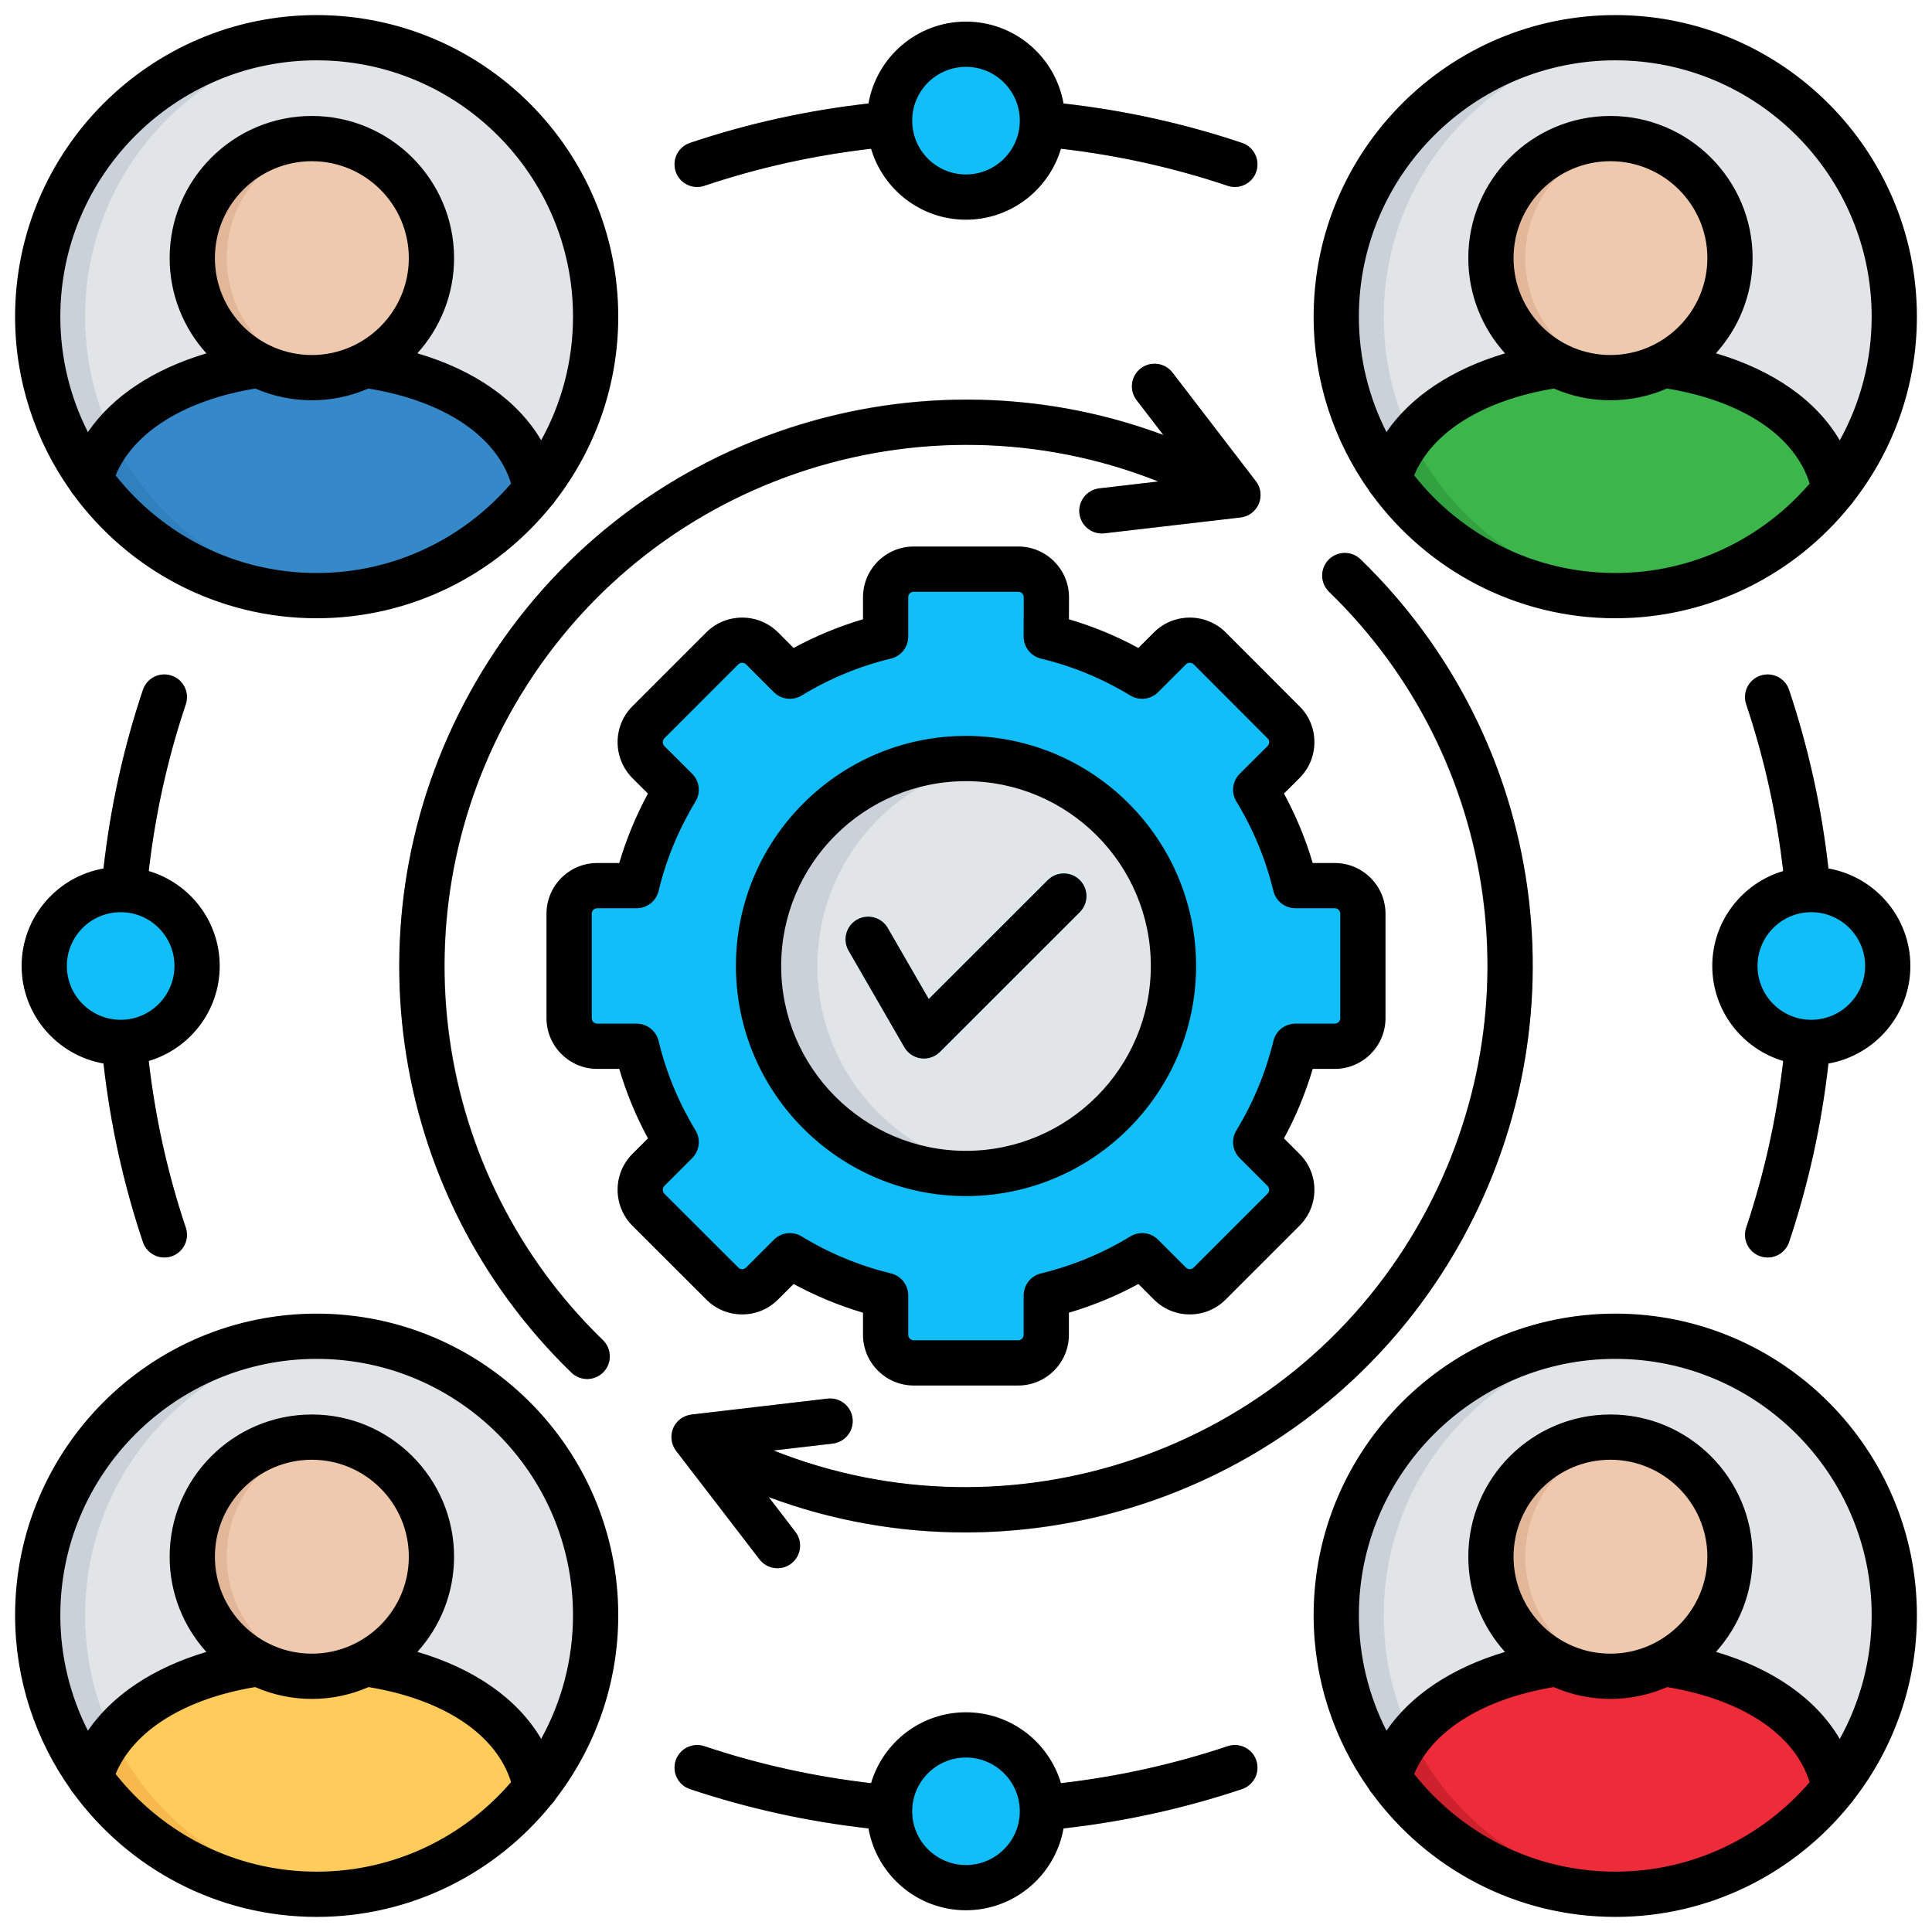 <svg id="Layer_1" viewBox="0 0 512 512" xmlns="http://www.w3.org/2000/svg" data-name="Layer 1"><g><path d="m330.367 330.367-9.78 9.808c-2.92 2.891-7.654 2.891-10.545 0l-7.37-7.37c-7.965 4.847-16.554 8.362-25.398 10.488v10.432c0 4.11-3.345 7.455-7.427 7.455h-27.694c-4.11 0-7.455-3.345-7.455-7.455v-10.432c-8.816-2.126-17.405-5.641-25.37-10.488l-7.37 7.37c-2.92 2.891-7.654 2.891-10.545 0l-19.587-19.587c-2.891-2.891-2.891-7.625 0-10.545l7.37-7.37c-4.847-7.965-8.362-16.554-10.488-25.37h-10.432c-4.11 0-7.455-3.345-7.455-7.455v-27.695c0-4.082 3.345-7.427 7.455-7.427h10.432c2.126-8.844 5.641-17.433 10.488-25.398l-7.37-7.37c-2.891-2.891-2.891-7.625 0-10.545l19.587-19.559c2.891-2.92 7.625-2.92 10.545 0l7.37 7.37c7.965-4.875 16.554-8.362 25.37-10.516v-10.432c0-4.11 3.345-7.455 7.455-7.455h27.694c4.082 0 7.427 3.345 7.427 7.455v10.432c8.844 2.154 17.433 5.641 25.398 10.516l7.37-7.37c2.891-2.92 7.625-2.92 10.545 0l19.559 19.559c2.92 2.92 2.92 7.654 0 10.545l-7.37 7.37c4.876 7.965 8.362 16.554 10.517 25.398h10.432c4.11 0 7.455 3.345 7.455 7.427v27.695c0 4.11-3.345 7.455-7.455 7.455h-10.432c-2.154 8.816-5.641 17.405-10.517 25.37l7.37 7.37c2.92 2.92 2.92 7.654 0 10.545l-9.78 9.78z" fill="#11bef7" fill-rule="evenodd"/><path d="m255.986 201.022c30.387 0 54.992 24.605 54.992 54.992s-24.605 54.964-54.992 54.964-54.964-24.605-54.964-54.964 24.605-54.992 54.964-54.992z" fill="#cad1d8" fill-rule="evenodd"/><path d="m263.809 201.589c26.646 3.77 47.169 26.702 47.169 54.425s-20.523 50.627-47.169 54.425c-26.674-3.798-47.197-26.731-47.197-54.425s20.523-50.655 47.197-54.425z" fill="#e2e5e7" fill-rule="evenodd"/><path d="m352.222 156.83c-2.381-2.296-2.438-6.094-.113-8.476 2.296-2.353 6.094-2.409 8.447-.114 24.406 23.641 39.6 54.539 44.135 87.166 4.45 31.946-1.332 65.537-18.709 95.641v.028c-20.721 35.887-54.028 59.981-91.134 69.931-29.452 7.909-61.313 6.86-91.162-4.28l7.087 9.269c2.013 2.608 1.502 6.378-1.106 8.391-2.636 1.984-6.378 1.502-8.391-1.134l-21.855-28.46c-3.26-3.969-.85-9.496 4.082-9.95l35.802-4.167c3.288-.397 6.265 1.984 6.633 5.272s-1.984 6.236-5.272 6.633l-15.704 1.814c28.29 11.282 58.706 12.557 86.797 5.046 34.016-9.128 64.602-31.181 83.679-64.035.142-.255.283-.539.453-.765 15.789-27.581 21.033-58.337 16.951-87.591-4.195-30.047-18.17-58.479-40.62-80.22zm-51.024-50.797c-1.984-2.636-1.502-6.378 1.134-8.391s6.378-1.502 8.391 1.105l22.11 28.8c2.835 3.713.397 9.071-4.082 9.581l-36.057 4.224c-3.288.369-6.265-1.984-6.633-5.272s1.984-6.264 5.272-6.633l15.704-1.843c-28.29-11.282-58.734-12.557-86.797-5.017-34.158 9.128-64.8 31.323-83.877 64.346h-.028c-31.776 55.077-21.713 124.413 23.443 168.236 2.381 2.324 2.409 6.094.113 8.476-2.296 2.353-6.094 2.409-8.447.114-24.406-23.641-39.6-54.539-44.164-87.166-4.422-31.918 1.332-65.537 18.709-95.641h.028-.028c20.721-35.915 54.057-60.01 91.162-69.959 29.452-7.88 61.313-6.86 91.162 4.28l-7.115-9.241z" fill="#a0a9b0"/><path d="m224.89 251.932c-1.616-2.863-.652-6.52 2.211-8.164s6.52-.652 8.164 2.211l10.857 18.794 31.55-31.55c2.324-2.324 6.151-2.324 8.476 0 2.353 2.353 2.353 6.151 0 8.504l-37.049 37.049-.028-.028c-2.75 2.778-7.427 2.183-9.383-1.247l-14.797-25.569z" fill="#11bef7"/><path d="m186.65 49.227c-3.146 1.049-6.52-.624-7.568-3.77-1.049-3.118.624-6.52 3.77-7.569 47.367-15.874 98.929-15.874 146.296 0 3.146 1.049 4.819 4.45 3.77 7.569-1.049 3.146-4.422 4.819-7.568 3.77-44.787-14.995-93.94-14.995-138.699 0zm276.123 137.424c-1.049-3.146.652-6.52 3.77-7.568 3.146-1.049 6.52.652 7.569 3.77 15.874 47.367 15.874 98.929 0 146.296-1.049 3.146-4.422 4.819-7.569 3.77-3.118-1.021-4.819-4.422-3.77-7.569 14.995-44.759 14.995-93.912 0-138.699zm-137.424 276.123c3.146-1.049 6.52.652 7.568 3.77 1.049 3.146-.624 6.52-3.77 7.569-47.367 15.874-98.929 15.874-146.296 0-3.146-1.049-4.819-4.422-3.77-7.569 1.049-3.118 4.422-4.819 7.568-3.77 44.759 14.995 93.94 15.023 138.699 0zm-276.122-137.425c1.049 3.146-.652 6.548-3.77 7.597-3.146 1.021-6.52-.652-7.568-3.798-15.874-47.367-15.874-98.929 0-146.296 1.049-3.118 4.422-4.819 7.568-3.77 3.118 1.049 4.819 4.422 3.77 7.568-14.995 44.788-15.024 93.94 0 138.699z" fill="#a0a9b0"/><g fill-rule="evenodd"><path d="m255.986 500.276c-11.169 0-20.239-9.071-20.239-20.239s9.071-20.268 20.239-20.268 20.268 9.071 20.268 20.268-9.071 20.239-20.268 20.239zm0-488.551c11.197 0 20.268 9.071 20.268 20.268s-9.071 20.24-20.268 20.24-20.239-9.071-20.239-20.24 9.071-20.268 20.239-20.268zm-244.262 244.289c0-11.197 9.071-20.268 20.268-20.268s20.239 9.071 20.239 20.268-9.071 20.24-20.239 20.24-20.268-9.071-20.268-20.24zm488.551 0c0 11.169-9.071 20.24-20.268 20.24s-20.239-9.071-20.239-20.24 9.071-20.268 20.239-20.268 20.268 9.071 20.268 20.268z" fill="#11bef7"/><path d="m83.923 9.995c40.847 0 73.928 33.109 73.928 73.927s-33.08 73.956-73.928 73.956-73.928-33.108-73.928-73.955 33.109-73.928 73.928-73.928z" fill="#cad1d8"/><path d="m90.216 10.279c37.871 3.175 67.635 34.951 67.635 73.644s-29.764 70.498-67.635 73.673c-37.899-3.175-67.663-34.951-67.663-73.673s29.764-70.47 67.663-73.644z" fill="#e2e5e7"/><path d="m142.005 129.702c-8.532-44.39-106.129-45.241-118.091-2.58 28.743 39.855 87.647 41.159 118.091 2.58z" fill="#2f80bd"/><path d="m142.005 129.702c-7.682-40.025-87.789-44.646-112.252-13.89 11.055 23.074 33.761 39.543 60.463 41.783 20.976-1.758 39.458-12.302 51.789-27.893z" fill="#3589c9"/><path d="m82.647 36.726c-17.49 0-31.691 14.202-31.691 31.691s14.202 31.691 31.691 31.691 31.691-14.201 31.691-31.691-14.202-31.691-31.691-31.691z" fill="#e2b698"/><path d="m87.211 99.768c15.335-2.211 27.128-15.392 27.128-31.351s-11.792-29.14-27.128-31.351c-15.335 2.211-27.128 15.392-27.128 31.351s11.792 29.14 27.128 31.351z" fill="#efc9ae"/><path d="m428.077 9.995c40.819 0 73.927 33.109 73.927 73.927s-33.109 73.956-73.927 73.956-73.956-33.109-73.956-73.956 33.109-73.927 73.956-73.927z" fill="#cad1d8"/><path d="m434.342 10.279c37.899 3.175 67.663 34.951 67.663 73.644s-29.764 70.498-67.663 73.673c-37.899-3.175-67.635-34.951-67.635-73.673s29.735-70.469 67.635-73.644z" fill="#e2e5e7"/><path d="m486.131 129.702c-8.504-44.39-106.101-45.241-118.091-2.58 28.743 39.855 87.647 41.159 118.091 2.58z" fill="#32a13f"/><path d="m486.131 129.702c-7.682-40.025-87.789-44.646-112.224-13.89 11.055 23.074 33.732 39.543 60.463 41.783 20.976-1.758 39.458-12.302 51.761-27.893z" fill="#3cb54b"/><path d="m426.773 36.726c-17.49 0-31.663 14.202-31.663 31.691s14.173 31.691 31.663 31.691 31.691-14.201 31.691-31.691-14.173-31.691-31.691-31.691z" fill="#e2b698"/><path d="m431.337 99.768c15.335-2.211 27.128-15.392 27.128-31.351s-11.792-29.14-27.128-31.351c-15.335 2.211-27.128 15.392-27.128 31.351s11.792 29.14 27.128 31.351z" fill="#efc9ae"/><path d="m428.077 354.15c40.819 0 73.927 33.08 73.927 73.928s-33.109 73.927-73.927 73.927-73.956-33.109-73.956-73.927 33.109-73.928 73.956-73.928z" fill="#cad1d8"/><path d="m434.342 354.405c37.899 3.203 67.663 34.951 67.663 73.673s-29.764 70.469-67.663 73.672c-37.899-3.203-67.635-34.951-67.635-73.672s29.735-70.469 67.635-73.673z" fill="#e2e5e7"/><path d="m486.131 473.828c-8.504-44.362-106.101-45.241-118.091-2.579 28.743 39.883 87.647 41.159 118.091 2.579z" fill="#cd212d"/><path d="m486.131 473.828c-7.682-40.025-87.789-44.646-112.224-13.89 11.055 23.102 33.732 39.572 60.463 41.811 20.976-1.786 39.458-12.302 51.761-27.921z" fill="#ee2b39"/><path d="m426.773 380.88c-17.49 0-31.663 14.173-31.663 31.663s14.173 31.691 31.663 31.691 31.691-14.173 31.691-31.691-14.173-31.663-31.691-31.663z" fill="#e2b698"/><path d="m431.337 443.923c15.335-2.211 27.128-15.42 27.128-31.379s-11.792-29.14-27.128-31.351c-15.335 2.211-27.128 15.421-27.128 31.351s11.792 29.168 27.128 31.379z" fill="#efc9ae"/><path d="m83.923 354.15c40.847 0 73.928 33.08 73.928 73.928s-33.08 73.927-73.928 73.927-73.928-33.109-73.928-73.928 33.109-73.928 73.928-73.928z" fill="#cad1d8"/><path d="m90.216 354.405c37.871 3.203 67.635 34.951 67.635 73.673s-29.764 70.469-67.635 73.672c-37.899-3.203-67.663-34.951-67.663-73.672s29.764-70.469 67.663-73.673z" fill="#e2e5e7"/><path d="m142.005 473.828c-8.532-44.362-106.129-45.241-118.091-2.579 28.743 39.883 87.647 41.159 118.091 2.579z" fill="#f7b84e"/><path d="m142.005 473.828c-7.682-40.025-87.789-44.646-112.252-13.89 11.055 23.102 33.761 39.572 60.463 41.811 20.976-1.786 39.458-12.302 51.789-27.921z" fill="#ffcb5b"/><path d="m82.647 380.88c-17.49 0-31.691 14.173-31.691 31.663s14.202 31.691 31.691 31.691 31.691-14.173 31.691-31.691-14.202-31.663-31.691-31.663z" fill="#e2b698"/><path d="m87.211 443.923c15.335-2.211 27.128-15.42 27.128-31.379s-11.792-29.14-27.128-31.351c-15.335 2.211-27.128 15.421-27.128 31.351s11.792 29.168 27.128 31.379z" fill="#efc9ae"/></g></g><path d="m196.642 348.331h.034c3.595 0 6.976-1.4 9.521-3.945l4.118-4.118c5.812 3.161 11.967 5.71 18.388 7.614v5.843c0 7.417 6.034 13.45 13.45 13.45h27.695c7.401 0 13.422-6.033 13.422-13.45v-5.84c6.432-1.902 12.596-4.452 18.416-7.617l4.098 4.098c2.524 2.549 5.894 3.957 9.488 3.966h.034c3.595 0 6.976-1.4 9.521-3.945l19.559-19.56c2.553-2.554 3.955-5.946 3.946-9.556-.009-3.594-1.417-6.964-3.946-9.468l-4.122-4.122c3.171-5.838 5.721-12.001 7.62-18.412h5.841c7.417 0 13.45-6.033 13.45-13.45v-27.666c0-7.417-6.034-13.45-13.45-13.45h-5.841c-1.897-6.407-4.447-12.568-7.616-18.404l4.118-4.102c2.553-2.554 3.955-5.946 3.946-9.556-.009-3.594-1.417-6.964-3.943-9.465l-19.583-19.61c-5.26-5.209-13.785-5.199-19.002.021l-4.124 4.124c-5.859-3.179-12.019-5.724-18.397-7.602l.016-5.833c0-7.417-6.034-13.45-13.45-13.45h-27.695c-7.417 0-13.45 6.033-13.45 13.45v5.833c-6.373 1.88-12.526 4.425-18.382 7.602l-4.145-4.145c-5.258-5.208-13.784-5.199-19.003.021l-19.588 19.587c-5.218 5.22-5.228 13.744.009 19.031l4.115 4.1c-3.185 5.882-5.729 12.041-7.603 18.398h-5.831c-7.417 0-13.45 6.033-13.45 13.45v27.666c0 7.417 6.034 13.45 13.45 13.45h5.831c1.874 6.36 4.421 12.522 7.607 18.406l-4.128 4.128c-5.218 5.22-5.228 13.744.003 19.026l19.564 19.537c2.524 2.548 5.895 3.956 9.489 3.965zm-20.578-34.05 7.37-7.37c1.953-1.953 2.319-4.986.887-7.348-4.497-7.415-7.789-15.386-9.785-23.691-.647-2.694-3.058-4.594-5.829-4.594h-10.432c-.805 0-1.46-.655-1.46-1.46v-27.666c0-.805.655-1.46 1.46-1.46h10.432c2.771 0 5.182-1.899 5.829-4.594 1.997-8.305 5.289-16.275 9.785-23.691 1.434-2.365 1.064-5.404-.896-7.355l-7.341-7.312c-.568-.574-.578-1.53-.021-2.088l19.587-19.587c.557-.559 1.513-.549 2.066 0l7.37 7.37c1.955 1.955 4.995 2.32 7.356.882 7.361-4.479 15.321-7.771 23.659-9.781 2.692-.649 4.589-3.059 4.589-5.828v-10.432c0-.805.655-1.46 1.46-1.46h27.695c.792 0 1.46.669 1.46 1.443l-.028 10.432c-.008 2.777 1.894 5.196 4.594 5.846 8.349 2.007 16.317 5.298 23.683 9.78 2.362 1.439 5.401 1.073 7.356-.882l7.371-7.37c.556-.56 1.511-.549 2.062-.003l19.582 19.61c.34.337.413.729.414.998 0 .279-.074.688-.426 1.04l-7.37 7.342c-1.964 1.956-2.331 5.003-.887 7.369 4.461 7.313 7.761 15.286 9.81 23.695.654 2.686 3.06 4.576 5.825 4.576h10.432c.805 0 1.46.655 1.46 1.46v27.666c0 .805-.655 1.46-1.46 1.46h-10.432c-2.765 0-5.171 1.891-5.825 4.576-2.048 8.41-5.349 16.383-9.81 23.695-1.441 2.362-1.078 5.404.879 7.361l7.391 7.391c.34.337.413.729.414.998 0 .279-.074.688-.434 1.048l-9.779 9.779-9.779 9.78c-.358.357-.765.434-1.044.434-.232.013-.663-.071-1.022-.434l-7.37-7.37c-1.959-1.96-5.006-2.321-7.369-.874-7.267 4.447-15.237 7.746-23.687 9.805-2.686.654-4.576 3.061-4.576 5.825v10.432c0 .791-.656 1.46-1.432 1.46h-27.695c-.805 0-1.46-.655-1.46-1.46v-10.432c0-2.763-1.888-5.168-4.572-5.824-8.44-2.062-16.402-5.361-23.664-9.806-.969-.593-2.052-.882-3.128-.882-1.55 0-3.085.6-4.241 1.756l-7.37 7.37c-.36.358-.758.432-1.048.434-.27 0-.662-.073-1.022-.437l-19.563-19.535c-.568-.574-.578-1.53-.021-2.088zm79.921 2.691c33.628 0 60.987-27.358 60.987-60.987s-27.359-60.959-60.987-60.959-60.958 27.346-60.958 60.959 27.346 60.987 60.958 60.987zm0-109.956c27.017 0 48.997 21.968 48.997 48.969s-21.98 48.997-48.997 48.997-48.968-21.98-48.968-48.997 21.967-48.969 48.968-48.969zm77.255-78.869c.026.045.05.091.075.137.093.169.177.341.253.517.024.056.049.111.072.168.087.219.164.442.224.67.005.018.007.037.012.055.054.21.094.423.125.638.009.064.016.129.023.194.021.188.032.376.035.565 0 .05.004.1.003.15-.002.242-.018.484-.05.726-.002.019-.007.037-.01.055-.031.218-.076.434-.132.65-.015.058-.032.116-.048.174-.055.188-.119.374-.193.558-.014.036-.022.073-.037.108-.006.015-.015.028-.021.042-.091.21-.191.417-.308.62-.006.01-.013.019-.019.029-.025.042-.054.081-.079.123-.103.167-.212.327-.328.48-.044.057-.089.112-.135.168-.116.142-.237.277-.364.406-.041.042-.08.085-.122.125-.175.167-.356.325-.547.469-.005.004-.01.007-.016.011-.183.136-.374.258-.569.371-.06.035-.122.067-.184.1-.153.082-.31.157-.469.225-.064.027-.126.057-.191.082-.213.083-.43.155-.651.212-.054.014-.109.023-.164.036-.182.042-.365.076-.55.102-.038.005-.074.016-.113.021l-36.057 4.195c-.235.027-.469.041-.7.041-3.001 0-5.592-2.25-5.948-5.303-.383-3.289 1.973-6.266 5.262-6.648l15.632-1.819c-62.635-24.899-135.913-.728-170.584 59.328-31.729 54.951-22.1 124.125 23.414 168.219 2.378 2.304 2.438 6.1.135 8.478-1.176 1.214-2.741 1.823-4.307 1.823-1.502 0-3.007-.562-4.171-1.689-49.469-47.925-59.937-123.105-25.455-182.825 37.115-64.292 114.937-90.738 182.318-65.659l-7.097-9.244c-2.017-2.627-1.522-6.391 1.104-8.407 2.626-2.014 6.39-1.521 8.406 1.104l22.108 28.798c.153.2.291.409.417.625zm-154.479 255.71c-.028-.048-.053-.097-.08-.146-.091-.165-.173-.334-.248-.506-.025-.059-.052-.117-.076-.176-.086-.218-.163-.439-.223-.665-.005-.02-.008-.04-.013-.06-.053-.208-.093-.42-.124-.634-.009-.066-.016-.131-.023-.197-.02-.185-.032-.371-.035-.558 0-.052-.004-.105-.004-.157.002-.241.017-.482.049-.722.003-.019.007-.038.01-.057.031-.217.076-.433.131-.647.015-.06.032-.119.05-.178.054-.185.117-.368.19-.55.015-.037.023-.076.039-.113.007-.015.016-.029.022-.044.091-.21.191-.417.309-.621.005-.009.011-.016.016-.025.025-.043.055-.083.081-.126.103-.166.212-.326.328-.479.042-.055.086-.109.13-.162.12-.147.245-.286.376-.419.036-.037.071-.075.108-.11.351-.338.739-.627 1.153-.866.047-.027.095-.052.142-.078.172-.094.348-.178.528-.254.047-.02.092-.041.139-.06.224-.088.453-.164.686-.224.028-.007.056-.011.084-.018.211-.052.424-.09.639-.119.028-.004.055-.012.084-.016l36.057-4.224c3.301-.396 6.267 1.969 6.652 5.257s-1.968 6.267-5.257 6.651l-15.667 1.836c62.632 24.912 135.927.745 170.615-59.317 31.733-54.96 22.105-124.146-23.415-168.246-2.378-2.304-2.438-6.1-.134-8.478 2.304-2.379 6.1-2.437 8.477-.134 49.475 47.932 59.942 123.124 25.455 182.854-27.78 48.1-78.356 75.022-130.278 75.027-17.457.001-35.062-3.042-52.008-9.345l7.063 9.191c2.018 2.626 1.524 6.39-1.101 8.407-1.089.837-2.374 1.241-3.649 1.241-1.799 0-3.578-.806-4.758-2.342l-22.11-28.771s-.002-.002-.003-.004c-.151-.197-.286-.403-.411-.615zm46.122-131.934c-1.655-2.868-.671-6.534 2.197-8.189 2.868-1.651 6.534-.672 8.189 2.197l10.864 18.83 31.551-31.527c2.342-2.34 6.138-2.339 8.479.004 2.341 2.342 2.339 6.138-.003 8.479l-37.077 37.049c-1.131 1.13-2.659 1.754-4.237 1.754-.261 0-.523-.017-.785-.052-1.848-.243-3.477-1.333-4.408-2.947l-14.769-25.597zm-140.961 96.202c-44.069 0-79.922 35.854-79.922 79.923 0 17.124 5.427 32.994 14.626 46.017.24.451.538.868.886 1.246 14.561 19.805 38.005 32.688 64.41 32.688 25.103 0 47.528-11.648 62.191-29.813.435-.411.807-.883 1.101-1.401 10.414-13.503 16.631-30.403 16.631-48.737 0-44.069-35.853-79.923-79.923-79.923zm0 147.884c-21.582 0-40.83-10.132-53.282-25.878 4.742-11.47 18.244-19.924 36.978-23.037 4.608 2.012 9.689 3.135 15.029 3.135s10.422-1.124 15.03-3.136c20.032 3.312 33.849 12.562 37.765 25.177-12.468 14.517-30.932 23.739-51.519 23.739zm-26.972-83.467c0-14.169 11.527-25.696 25.696-25.696s25.696 11.527 25.696 25.696-11.527 25.696-25.696 25.696-25.696-11.527-25.696-25.696zm86.461 48.277c-6.167-10.533-17.58-18.579-32.787-23.058 6.031-6.684 9.709-15.529 9.709-25.219 0-20.78-16.906-37.687-37.687-37.687s-37.687 16.906-37.687 37.687c0 9.699 3.685 18.553 9.726 25.239-14.035 4.172-24.949 11.439-31.39 20.87-4.662-9.205-7.307-19.598-7.307-30.603 0-37.458 30.474-67.933 67.932-67.933s67.933 30.475 67.933 67.933c0 11.877-3.069 23.046-8.444 32.771zm284.666-112.694c-44.085 0-79.951 35.854-79.951 79.923 0 17.113 5.422 32.974 14.614 45.992.248.47.558.905.922 1.295 14.568 19.791 38.012 32.663 64.416 32.663 25.144 0 47.599-11.686 62.26-29.902.349-.345.65-.734.905-1.151 10.49-13.529 16.757-30.49 16.757-48.898 0-44.069-35.853-79.923-79.922-79.923zm0 147.884c-21.593 0-40.851-10.135-53.309-25.883 4.743-11.463 18.25-19.913 36.991-23.031 4.603 2.011 9.679 3.134 15.013 3.134s10.422-1.124 15.03-3.136c20.044 3.314 33.867 12.574 37.773 25.201-12.468 14.503-30.923 23.715-51.499 23.715zm-26.972-83.467c0-14.169 11.515-25.696 25.668-25.696s25.696 11.527 25.696 25.696-11.527 25.696-25.696 25.696-25.668-11.527-25.668-25.696zm86.447 48.302c-6.164-10.545-17.582-18.601-32.801-23.083 6.031-6.684 9.709-15.529 9.709-25.219 0-20.78-16.906-37.687-37.687-37.687s-37.658 16.906-37.658 37.687c0 9.7 3.683 18.553 9.72 25.24-14.045 4.173-24.965 11.438-31.409 20.868-4.663-9.205-7.309-19.597-7.309-30.602 0-37.458 30.487-67.933 67.961-67.933s67.932 30.475 67.932 67.933c0 11.887-3.075 23.065-8.458 32.796zm-123.928-329.705c14.565 19.814 38.027 32.706 64.454 32.706 25.164 0 47.635-11.701 62.295-29.936.322-.323.6-.684.84-1.069 10.508-13.531 16.787-30.5 16.787-48.919 0-44.069-35.853-79.923-79.922-79.923s-79.951 35.854-79.951 79.923c0 17.121 5.431 32.988 14.636 46.008.235.437.525.842.861 1.209zm64.454 20.715c-21.594 0-40.854-10.132-53.312-25.876 4.742-11.458 18.267-19.905 37.039-23.017 4.591 1.999 9.651 3.113 14.969 3.113s10.388-1.115 14.984-3.115c20.074 3.307 33.917 12.564 37.821 25.188-12.468 14.499-30.923 23.708-51.501 23.708zm-26.972-83.467c0-14.153 11.515-25.668 25.668-25.668s25.696 11.515 25.696 25.668-11.527 25.696-25.696 25.696-25.668-11.527-25.668-25.696zm26.972-52.398c37.458 0 67.932 30.475 67.932 67.933 0 11.881-3.074 23.053-8.456 32.779-6.165-10.541-17.591-18.593-32.822-23.072 6.042-6.686 9.728-15.541 9.728-25.241 0-20.765-16.906-37.658-37.687-37.658s-37.658 16.894-37.658 37.658c0 9.71 3.69 18.573 9.739 25.261-14.057 4.17-24.985 11.432-31.43 20.857-4.662-9.199-7.307-19.586-7.307-30.584 0-37.458 30.487-67.933 67.961-67.933zm-243.327 33.564c.634 0 1.28-.102 1.915-.315 14.235-4.795 29.069-8.086 44.168-9.825 3.216 10.863 13.272 18.812 25.153 18.812s21.96-7.949 25.18-18.812c15.099 1.739 29.933 5.03 44.169 9.825.635.214 1.28.315 1.915.315 2.503 0 4.838-1.58 5.681-4.083 1.057-3.138-.63-6.538-3.768-7.596-15.249-5.137-31.143-8.632-47.315-10.446-2.157-12.312-12.929-21.702-25.862-21.702s-23.679 9.39-25.834 21.702c-16.171 1.814-32.066 5.309-47.314 10.446-3.138 1.058-4.825 4.458-3.768 7.596.843 2.503 3.178 4.083 5.681 4.083zm71.235-31.836c7.87 0 14.273 6.391 14.273 14.245s-6.403 14.272-14.273 14.272-14.244-6.402-14.244-14.272 6.39-14.245 14.244-14.245zm69.358 445.039c-14.272 4.782-29.11 8.064-44.18 9.799-3.223-10.847-13.287-18.784-25.178-18.784s-21.931 7.937-25.15 18.784c-15.07-1.735-29.907-5.017-44.179-9.799-3.138-1.052-6.537.64-7.589 3.78-1.052 3.139.64 6.537 3.78 7.589 15.28 5.12 31.171 8.604 47.305 10.414 2.155 12.312 12.915 21.701 25.834 21.701s23.706-9.389 25.863-21.701c16.134-1.809 32.026-5.294 47.305-10.414 3.14-1.052 4.832-4.45 3.78-7.589-1.052-3.141-4.449-4.832-7.589-3.78zm-69.358 31.494c-7.854 0-14.244-6.39-14.244-14.244s6.39-14.244 14.244-14.244 14.273 6.39 14.273 14.244-6.403 14.244-14.273 14.244zm-236.512-363.135c14.558 19.828 38.02 32.73 64.448 32.73 25.12 0 47.557-11.659 62.22-29.839.409-.392.759-.838 1.042-1.326 10.432-13.504 16.661-30.413 16.661-48.758 0-44.069-35.853-79.923-79.923-79.923s-79.922 35.855-79.922 79.924c0 17.132 5.436 33.008 14.649 46.032.227.417.505.806.826 1.16zm64.448 20.74c-21.583 0-40.833-10.13-53.285-25.871 4.74-11.465 18.262-19.915 37.025-23.024 4.596 2 9.661 3.115 14.984 3.115s10.388-1.115 14.984-3.115c20.062 3.305 33.899 12.553 37.813 25.164-12.468 14.512-30.933 23.731-51.521 23.731zm-26.972-83.467c0-14.153 11.527-25.668 25.696-25.668s25.696 11.515 25.696 25.668-11.527 25.696-25.696 25.696-25.696-11.527-25.696-25.696zm26.972-52.398c37.458 0 67.933 30.475 67.933 67.933 0 11.87-3.068 23.034-8.442 32.754-6.168-10.529-17.589-18.572-32.808-23.047 6.042-6.686 9.728-15.541 9.728-25.241 0-20.765-16.906-37.658-37.687-37.658s-37.687 16.894-37.687 37.658c0 9.71 3.693 18.573 9.745 25.261-14.048 4.169-24.969 11.432-31.412 20.858-4.66-9.2-7.304-19.586-7.304-30.585.003-37.458 30.477-67.933 67.935-67.933zm382.618 316.944c.631.211 1.272.312 1.903.312 2.507 0 4.845-1.586 5.685-4.096 5.153-15.406 8.64-31.295 10.419-47.303 12.324-2.157 21.723-12.929 21.723-25.862s-9.399-23.679-21.723-25.834c-1.781-16.03-5.268-31.929-10.419-47.33-1.05-3.142-4.449-4.833-7.587-3.784-3.14 1.05-4.834 4.447-3.784 7.587 4.814 14.393 8.099 29.239 9.808 44.209-10.851 3.217-18.792 13.272-18.792 25.152s7.941 21.959 18.792 25.18c-1.707 14.948-4.993 29.786-9.808 44.183-1.05 3.14.644 6.537 3.784 7.587zm-.777-76.949c0-7.854 6.39-14.244 14.245-14.244s14.272 6.39 14.272 14.244-6.403 14.272-14.272 14.272-14.245-6.402-14.245-14.272zm-407.537 0c0-11.888-7.951-21.948-18.812-25.158 1.738-15.087 5.029-29.929 9.825-44.193 1.055-3.139-.633-6.538-3.772-7.594-3.14-1.057-6.538.634-7.593 3.771-5.137 15.28-8.632 31.184-10.444 47.344-12.314 2.164-21.701 12.919-21.701 25.83s9.388 23.692 21.702 25.858c1.81 16.137 5.305 32.032 10.444 47.316.842 2.506 3.177 4.087 5.682 4.087.634 0 1.278-.102 1.912-.314 3.138-1.055 4.827-4.455 3.772-7.593-4.797-14.27-8.088-29.103-9.825-44.168 10.861-3.214 18.812-13.285 18.812-25.186zm-26.235 14.272c-7.87 0-14.272-6.402-14.272-14.272s6.403-14.244 14.272-14.244 14.245 6.39 14.245 14.244-6.39 14.272-14.245 14.272z"/></svg>